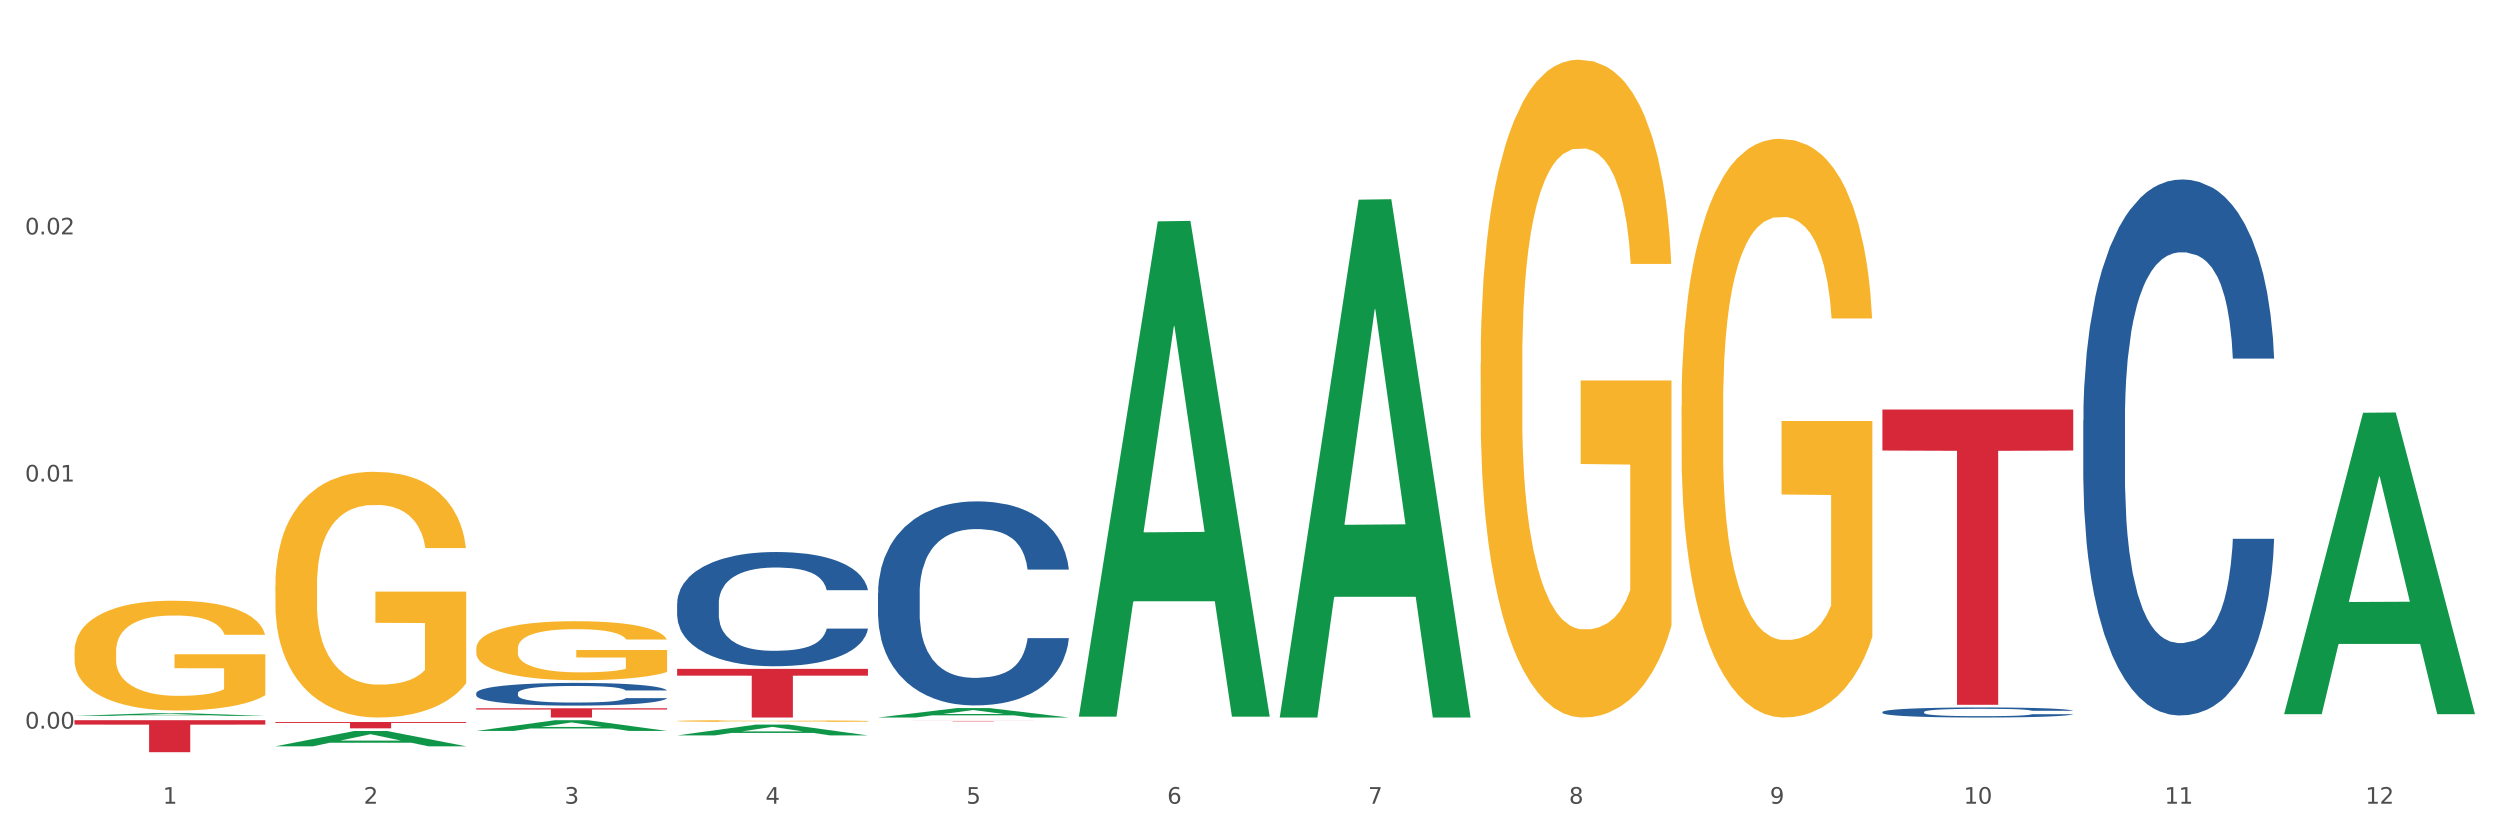 <?xml version="1.0" encoding="utf-8" standalone="no"?>
<!DOCTYPE svg PUBLIC "-//W3C//DTD SVG 1.1//EN"
  "http://www.w3.org/Graphics/SVG/1.1/DTD/svg11.dtd">
<svg xmlns:xlink="http://www.w3.org/1999/xlink" width="1080pt" height="360pt" viewBox="0 0 1080 360" xmlns="http://www.w3.org/2000/svg" version="1.1">
 <rect x="0" y="0" width="1080" height="360" fill="#333333" stroke="none"/>
 <defs>
  <style type="text/css">*{stroke-linejoin: round; stroke-linecap: butt}</style>
 </defs>
 <g id="figure_1">
  <g id="patch_1">
   <path d="M 0 360 
L 1080 360 
L 1080 0 
L 0 0 
z
" style="fill: #ffffff; stroke: #ffffff; stroke-linejoin: miter"/>
  </g>
  <g id="axes_1">
   <g id="matplotlib.axis_1">
    <g id="xtick_1">
     <g id="text_1">
      <!-- 1 -->
      <g style="fill: #4d4d4d" transform="translate(70.342 347.204) scale(0.096 -0.096)">
       <defs>
        <path id="DejaVuSans-31" d="M 794 531 
L 1825 531 
L 1825 4091 
L 703 3866 
L 703 4441 
L 1819 4666 
L 2450 4666 
L 2450 531 
L 3481 531 
L 3481 0 
L 794 0 
L 794 531 
z
" transform="scale(0.016)"/>
       </defs>
       <use xlink:href="#DejaVuSans-31"/>
      </g>
     </g>
    </g>
    <g id="xtick_2">
     <g id="text_2">
      <!-- 2 -->
      <g style="fill: #4d4d4d" transform="translate(157.122 347.204) scale(0.096 -0.096)">
       <defs>
        <path id="DejaVuSans-32" d="M 1228 531 
L 3431 531 
L 3431 0 
L 469 0 
L 469 531 
Q 828 903 1448 1529 
Q 2069 2156 2228 2338 
Q 2531 2678 2651 2914 
Q 2772 3150 2772 3378 
Q 2772 3750 2511 3984 
Q 2250 4219 1831 4219 
Q 1534 4219 1204 4116 
Q 875 4013 500 3803 
L 500 4441 
Q 881 4594 1212 4672 
Q 1544 4750 1819 4750 
Q 2544 4750 2975 4387 
Q 3406 4025 3406 3419 
Q 3406 3131 3298 2873 
Q 3191 2616 2906 2266 
Q 2828 2175 2409 1742 
Q 1991 1309 1228 531 
z
" transform="scale(0.016)"/>
       </defs>
       <use xlink:href="#DejaVuSans-32"/>
      </g>
     </g>
    </g>
    <g id="xtick_3">
     <g id="text_3">
      <!-- 3 -->
      <g style="fill: #4d4d4d" transform="translate(243.902 347.204) scale(0.096 -0.096)">
       <defs>
        <path id="DejaVuSans-33" d="M 2597 2516 
Q 3050 2419 3304 2112 
Q 3559 1806 3559 1356 
Q 3559 666 3084 287 
Q 2609 -91 1734 -91 
Q 1441 -91 1130 -33 
Q 819 25 488 141 
L 488 750 
Q 750 597 1062 519 
Q 1375 441 1716 441 
Q 2309 441 2620 675 
Q 2931 909 2931 1356 
Q 2931 1769 2642 2001 
Q 2353 2234 1838 2234 
L 1294 2234 
L 1294 2753 
L 1863 2753 
Q 2328 2753 2575 2939 
Q 2822 3125 2822 3475 
Q 2822 3834 2567 4026 
Q 2313 4219 1838 4219 
Q 1578 4219 1281 4162 
Q 984 4106 628 3988 
L 628 4550 
Q 988 4650 1302 4700 
Q 1616 4750 1894 4750 
Q 2613 4750 3031 4423 
Q 3450 4097 3450 3541 
Q 3450 3153 3228 2886 
Q 3006 2619 2597 2516 
z
" transform="scale(0.016)"/>
       </defs>
       <use xlink:href="#DejaVuSans-33"/>
      </g>
     </g>
    </g>
    <g id="xtick_4">
     <g id="text_4">
      <!-- 4 -->
      <g style="fill: #4d4d4d" transform="translate(330.683 347.204) scale(0.096 -0.096)">
       <defs>
        <path id="DejaVuSans-34" d="M 2419 4116 
L 825 1625 
L 2419 1625 
L 2419 4116 
z
M 2253 4666 
L 3047 4666 
L 3047 1625 
L 3713 1625 
L 3713 1100 
L 3047 1100 
L 3047 0 
L 2419 0 
L 2419 1100 
L 313 1100 
L 313 1709 
L 2253 4666 
z
" transform="scale(0.016)"/>
       </defs>
       <use xlink:href="#DejaVuSans-34"/>
      </g>
     </g>
    </g>
    <g id="xtick_5">
     <g id="text_5">
      <!-- 5 -->
      <g style="fill: #4d4d4d" transform="translate(417.463 347.204) scale(0.096 -0.096)">
       <defs>
        <path id="DejaVuSans-35" d="M 691 4666 
L 3169 4666 
L 3169 4134 
L 1269 4134 
L 1269 2991 
Q 1406 3038 1543 3061 
Q 1681 3084 1819 3084 
Q 2600 3084 3056 2656 
Q 3513 2228 3513 1497 
Q 3513 744 3044 326 
Q 2575 -91 1722 -91 
Q 1428 -91 1123 -41 
Q 819 9 494 109 
L 494 744 
Q 775 591 1075 516 
Q 1375 441 1709 441 
Q 2250 441 2565 725 
Q 2881 1009 2881 1497 
Q 2881 1984 2565 2268 
Q 2250 2553 1709 2553 
Q 1456 2553 1204 2497 
Q 953 2441 691 2322 
L 691 4666 
z
" transform="scale(0.016)"/>
       </defs>
       <use xlink:href="#DejaVuSans-35"/>
      </g>
     </g>
    </g>
    <g id="xtick_6">
     <g id="text_6">
      <!-- 6 -->
      <g style="fill: #4d4d4d" transform="translate(504.243 347.204) scale(0.096 -0.096)">
       <defs>
        <path id="DejaVuSans-36" d="M 2113 2584 
Q 1688 2584 1439 2293 
Q 1191 2003 1191 1497 
Q 1191 994 1439 701 
Q 1688 409 2113 409 
Q 2538 409 2786 701 
Q 3034 994 3034 1497 
Q 3034 2003 2786 2293 
Q 2538 2584 2113 2584 
z
M 3366 4563 
L 3366 3988 
Q 3128 4100 2886 4159 
Q 2644 4219 2406 4219 
Q 1781 4219 1451 3797 
Q 1122 3375 1075 2522 
Q 1259 2794 1537 2939 
Q 1816 3084 2150 3084 
Q 2853 3084 3261 2657 
Q 3669 2231 3669 1497 
Q 3669 778 3244 343 
Q 2819 -91 2113 -91 
Q 1303 -91 875 529 
Q 447 1150 447 2328 
Q 447 3434 972 4092 
Q 1497 4750 2381 4750 
Q 2619 4750 2861 4703 
Q 3103 4656 3366 4563 
z
" transform="scale(0.016)"/>
       </defs>
       <use xlink:href="#DejaVuSans-36"/>
      </g>
     </g>
    </g>
    <g id="xtick_7">
     <g id="text_7">
      <!-- 7 -->
      <g style="fill: #4d4d4d" transform="translate(591.024 347.204) scale(0.096 -0.096)">
       <defs>
        <path id="DejaVuSans-37" d="M 525 4666 
L 3525 4666 
L 3525 4397 
L 1831 0 
L 1172 0 
L 2766 4134 
L 525 4134 
L 525 4666 
z
" transform="scale(0.016)"/>
       </defs>
       <use xlink:href="#DejaVuSans-37"/>
      </g>
     </g>
    </g>
    <g id="xtick_8">
     <g id="text_8">
      <!-- 8 -->
      <g style="fill: #4d4d4d" transform="translate(677.804 347.204) scale(0.096 -0.096)">
       <defs>
        <path id="DejaVuSans-38" d="M 2034 2216 
Q 1584 2216 1326 1975 
Q 1069 1734 1069 1313 
Q 1069 891 1326 650 
Q 1584 409 2034 409 
Q 2484 409 2743 651 
Q 3003 894 3003 1313 
Q 3003 1734 2745 1975 
Q 2488 2216 2034 2216 
z
M 1403 2484 
Q 997 2584 770 2862 
Q 544 3141 544 3541 
Q 544 4100 942 4425 
Q 1341 4750 2034 4750 
Q 2731 4750 3128 4425 
Q 3525 4100 3525 3541 
Q 3525 3141 3298 2862 
Q 3072 2584 2669 2484 
Q 3125 2378 3379 2068 
Q 3634 1759 3634 1313 
Q 3634 634 3220 271 
Q 2806 -91 2034 -91 
Q 1263 -91 848 271 
Q 434 634 434 1313 
Q 434 1759 690 2068 
Q 947 2378 1403 2484 
z
M 1172 3481 
Q 1172 3119 1398 2916 
Q 1625 2713 2034 2713 
Q 2441 2713 2670 2916 
Q 2900 3119 2900 3481 
Q 2900 3844 2670 4047 
Q 2441 4250 2034 4250 
Q 1625 4250 1398 4047 
Q 1172 3844 1172 3481 
z
" transform="scale(0.016)"/>
       </defs>
       <use xlink:href="#DejaVuSans-38"/>
      </g>
     </g>
    </g>
    <g id="xtick_9">
     <g id="text_9">
      <!-- 9 -->
      <g style="fill: #4d4d4d" transform="translate(764.584 347.204) scale(0.096 -0.096)">
       <defs>
        <path id="DejaVuSans-39" d="M 703 97 
L 703 672 
Q 941 559 1184 500 
Q 1428 441 1663 441 
Q 2288 441 2617 861 
Q 2947 1281 2994 2138 
Q 2813 1869 2534 1725 
Q 2256 1581 1919 1581 
Q 1219 1581 811 2004 
Q 403 2428 403 3163 
Q 403 3881 828 4315 
Q 1253 4750 1959 4750 
Q 2769 4750 3195 4129 
Q 3622 3509 3622 2328 
Q 3622 1225 3098 567 
Q 2575 -91 1691 -91 
Q 1453 -91 1209 -44 
Q 966 3 703 97 
z
M 1959 2075 
Q 2384 2075 2632 2365 
Q 2881 2656 2881 3163 
Q 2881 3666 2632 3958 
Q 2384 4250 1959 4250 
Q 1534 4250 1286 3958 
Q 1038 3666 1038 3163 
Q 1038 2656 1286 2365 
Q 1534 2075 1959 2075 
z
" transform="scale(0.016)"/>
       </defs>
       <use xlink:href="#DejaVuSans-39"/>
      </g>
     </g>
    </g>
    <g id="xtick_10">
     <g id="text_10">
      <!-- 10 -->
      <g style="fill: #4d4d4d" transform="translate(848.311 347.204) scale(0.096 -0.096)">
       <defs>
        <path id="DejaVuSans-30" d="M 2034 4250 
Q 1547 4250 1301 3770 
Q 1056 3291 1056 2328 
Q 1056 1369 1301 889 
Q 1547 409 2034 409 
Q 2525 409 2770 889 
Q 3016 1369 3016 2328 
Q 3016 3291 2770 3770 
Q 2525 4250 2034 4250 
z
M 2034 4750 
Q 2819 4750 3233 4129 
Q 3647 3509 3647 2328 
Q 3647 1150 3233 529 
Q 2819 -91 2034 -91 
Q 1250 -91 836 529 
Q 422 1150 422 2328 
Q 422 3509 836 4129 
Q 1250 4750 2034 4750 
z
" transform="scale(0.016)"/>
       </defs>
       <use xlink:href="#DejaVuSans-31"/>
       <use xlink:href="#DejaVuSans-30" transform="translate(63.623 0)"/>
      </g>
     </g>
    </g>
    <g id="xtick_11">
     <g id="text_11">
      <!-- 11 -->
      <g style="fill: #4d4d4d" transform="translate(935.091 347.204) scale(0.096 -0.096)">
       <use xlink:href="#DejaVuSans-31"/>
       <use xlink:href="#DejaVuSans-31" transform="translate(63.623 0)"/>
      </g>
     </g>
    </g>
    <g id="xtick_12">
     <g id="text_12">
      <!-- 12 -->
      <g style="fill: #4d4d4d" transform="translate(1021.871 347.204) scale(0.096 -0.096)">
       <use xlink:href="#DejaVuSans-31"/>
       <use xlink:href="#DejaVuSans-32" transform="translate(63.623 0)"/>
      </g>
     </g>
    </g>
    <g id="xtick_13"/>
    <g id="xtick_14"/>
    <g id="xtick_15"/>
    <g id="xtick_16"/>
    <g id="xtick_17"/>
    <g id="xtick_18"/>
    <g id="xtick_19"/>
    <g id="xtick_20"/>
    <g id="xtick_21"/>
    <g id="xtick_22"/>
    <g id="xtick_23"/>
   </g>
   <g id="matplotlib.axis_2">
    <g id="ytick_1">
     <g id="text_13">
      <!-- 0.00 -->
      <g style="fill: #4d4d4d" transform="translate(10.8 314.76) scale(0.096 -0.096)">
       <defs>
        <path id="DejaVuSans-2e" d="M 684 794 
L 1344 794 
L 1344 0 
L 684 0 
L 684 794 
z
" transform="scale(0.016)"/>
       </defs>
       <use xlink:href="#DejaVuSans-30"/>
       <use xlink:href="#DejaVuSans-2e" transform="translate(63.623 0)"/>
       <use xlink:href="#DejaVuSans-30" transform="translate(95.41 0)"/>
       <use xlink:href="#DejaVuSans-30" transform="translate(159.033 0)"/>
      </g>
     </g>
    </g>
    <g id="ytick_2">
     <g id="text_14">
      <!-- 0.01 -->
      <g style="fill: #4d4d4d" transform="translate(10.8 208.016) scale(0.096 -0.096)">
       <use xlink:href="#DejaVuSans-30"/>
       <use xlink:href="#DejaVuSans-2e" transform="translate(63.623 0)"/>
       <use xlink:href="#DejaVuSans-30" transform="translate(95.41 0)"/>
       <use xlink:href="#DejaVuSans-31" transform="translate(159.033 0)"/>
      </g>
     </g>
    </g>
    <g id="ytick_3">
     <g id="text_15">
      <!-- 0.02 -->
      <g style="fill: #4d4d4d" transform="translate(10.8 101.272) scale(0.096 -0.096)">
       <use xlink:href="#DejaVuSans-30"/>
       <use xlink:href="#DejaVuSans-2e" transform="translate(63.623 0)"/>
       <use xlink:href="#DejaVuSans-30" transform="translate(95.41 0)"/>
       <use xlink:href="#DejaVuSans-32" transform="translate(159.033 0)"/>
      </g>
     </g>
    </g>
    <g id="ytick_4"/>
    <g id="ytick_5"/>
    <g id="ytick_6"/>
   </g>
   <g id="PolyCollection_1">
    <path d="M 32.175 309.253 
L 32.26 309.252 
L 66.256 308.094 
L 80.365 308.093 
L 114.616 309.255 
L 98.298 309.255 
L 90.904 308.985 
L 55.803 308.985 
L 55.548 308.989 
L 48.408 309.255 
L 32.175 309.255 
L 32.175 309.253 
L 60.222 308.823 
L 86.484 308.822 
L 73.481 308.341 
L 73.311 308.339 
L 73.141 308.342 
L 60.137 308.822 
L 60.222 308.823 
L 32.175 309.253 
z
" clip-path="url(#p310939cf63)" style="fill: #109648"/>
    <path d="M 379.296 311.433 
L 461.738 311.433 
L 461.738 311.457 
L 429.308 311.458 
L 429.308 311.609 
L 411.531 311.609 
L 411.531 311.458 
L 379.296 311.457 
L 379.296 311.433 
L 379.296 311.433 
z
" clip-path="url(#p310939cf63)" style="fill: #d62839"/>
    <path d="M 292.516 288.964 
L 374.957 288.964 
L 374.957 291.884 
L 342.528 291.903 
L 342.528 309.972 
L 324.75 309.972 
L 324.75 291.903 
L 292.516 291.884 
L 292.516 288.984 
L 292.516 288.964 
z
" clip-path="url(#p310939cf63)" style="fill: #d62839"/>
    <path d="M 205.736 305.97 
L 288.177 305.97 
L 288.177 306.526 
L 255.747 306.53 
L 255.747 309.972 
L 237.97 309.972 
L 237.97 306.53 
L 205.736 306.526 
L 205.736 305.974 
L 205.736 305.97 
z
" clip-path="url(#p310939cf63)" style="fill: #d62839"/>
    <path d="M 118.955 311.913 
L 201.397 311.913 
L 201.397 312.293 
L 168.967 312.296 
L 168.967 314.647 
L 151.189 314.647 
L 151.189 312.296 
L 118.955 312.293 
L 118.955 311.916 
L 118.955 311.913 
z
" clip-path="url(#p310939cf63)" style="fill: #d62839"/>
    <path d="M 32.175 311.113 
L 114.616 311.113 
L 114.616 313.036 
L 82.187 313.049 
L 82.187 324.95 
L 64.409 324.95 
L 64.409 313.049 
L 32.175 313.036 
L 32.175 311.126 
L 32.175 311.113 
z
" clip-path="url(#p310939cf63)" style="fill: #d62839"/>
    <path d="M 205.736 299.42 
L 205.833 299.411 
L 205.833 299.16 
L 206.125 298.819 
L 207.197 298.191 
L 208.562 297.715 
L 210.9 297.159 
L 212.167 296.926 
L 213.824 296.666 
L 217.235 296.244 
L 221.133 295.886 
L 223.861 295.688 
L 225.907 295.563 
L 230.488 295.338 
L 233.119 295.24 
L 235.847 295.159 
L 238.186 295.105 
L 242.084 295.042 
L 245.202 295.015 
L 248.808 295.006 
L 251.829 295.015 
L 255.824 295.051 
L 261.671 295.159 
L 263.912 295.222 
L 266.933 295.329 
L 270.052 295.473 
L 272.585 295.616 
L 275.509 295.823 
L 278.53 296.092 
L 281.453 296.433 
L 283.499 296.747 
L 285.156 297.079 
L 286.618 297.482 
L 287.69 297.922 
L 288.177 298.29 
L 270.344 298.29 
L 269.857 297.958 
L 268.882 297.599 
L 267.908 297.357 
L 266.836 297.159 
L 265.179 296.935 
L 263.717 296.791 
L 261.281 296.621 
L 259.04 296.513 
L 257.188 296.451 
L 254.947 296.397 
L 250.172 296.343 
L 246.761 296.343 
L 244.618 296.361 
L 241.986 296.406 
L 239.745 296.469 
L 237.114 296.576 
L 235.068 296.693 
L 233.021 296.845 
L 231.852 296.953 
L 230.098 297.15 
L 228.928 297.312 
L 227.369 297.59 
L 226.492 297.787 
L 224.933 298.298 
L 224.251 298.675 
L 223.959 298.935 
L 223.764 299.222 
L 223.764 300.622 
L 224.348 301.25 
L 224.836 301.519 
L 225.615 301.824 
L 227.077 302.218 
L 229.221 302.604 
L 231.462 302.882 
L 233.314 303.053 
L 235.068 303.178 
L 236.822 303.277 
L 238.966 303.367 
L 240.72 303.42 
L 243.351 303.474 
L 246.469 303.501 
L 248.905 303.501 
L 253.875 303.456 
L 256.116 303.411 
L 258.26 303.349 
L 260.599 303.25 
L 262.451 303.142 
L 263.523 303.062 
L 265.277 302.891 
L 266.641 302.712 
L 267.81 302.505 
L 268.59 302.326 
L 269.467 302.057 
L 270.149 301.752 
L 270.344 301.591 
L 288.177 301.591 
L 287.787 301.913 
L 287.105 302.227 
L 285.741 302.649 
L 284.669 302.891 
L 283.012 303.187 
L 281.258 303.438 
L 278.822 303.716 
L 276.581 303.923 
L 274.242 304.102 
L 271.708 304.264 
L 267.128 304.488 
L 265.472 304.551 
L 261.963 304.658 
L 259.235 304.721 
L 255.239 304.784 
L 251.147 304.82 
L 246.859 304.829 
L 243.058 304.811 
L 238.868 304.757 
L 236.237 304.703 
L 233.314 304.622 
L 229.903 304.497 
L 226.687 304.344 
L 223.666 304.165 
L 220.84 303.959 
L 218.209 303.725 
L 214.798 303.34 
L 212.265 302.963 
L 210.413 302.613 
L 209.146 302.317 
L 207.88 301.94 
L 207.197 301.68 
L 206.125 301.052 
L 205.736 300.469 
L 205.736 299.42 
z
" clip-path="url(#p310939cf63)" style="fill: #255c99"/>
    <path d="M 292.516 260.645 
L 292.613 260.6 
L 292.613 259.338 
L 292.906 257.625 
L 293.978 254.47 
L 295.342 252.082 
L 297.681 249.287 
L 298.948 248.115 
L 300.604 246.808 
L 304.015 244.69 
L 307.913 242.887 
L 310.641 241.895 
L 312.688 241.264 
L 317.268 240.138 
L 319.899 239.642 
L 322.628 239.236 
L 324.966 238.966 
L 328.864 238.65 
L 331.983 238.515 
L 335.588 238.47 
L 338.609 238.515 
L 342.604 238.695 
L 348.451 239.236 
L 350.693 239.552 
L 353.714 240.093 
L 356.832 240.814 
L 359.366 241.535 
L 362.289 242.572 
L 365.31 243.924 
L 368.233 245.636 
L 370.28 247.214 
L 371.936 248.881 
L 373.398 250.91 
L 374.47 253.118 
L 374.957 254.966 
L 357.124 254.966 
L 356.637 253.298 
L 355.663 251.496 
L 354.688 250.279 
L 353.616 249.287 
L 351.96 248.16 
L 350.498 247.439 
L 348.062 246.583 
L 345.82 246.042 
L 343.969 245.727 
L 341.727 245.456 
L 336.952 245.186 
L 333.542 245.186 
L 331.398 245.276 
L 328.767 245.501 
L 326.525 245.817 
L 323.894 246.358 
L 321.848 246.943 
L 319.802 247.71 
L 318.632 248.251 
L 316.878 249.242 
L 315.709 250.053 
L 314.15 251.451 
L 313.273 252.442 
L 311.713 255.011 
L 311.031 256.904 
L 310.739 258.211 
L 310.544 259.653 
L 310.544 266.685 
L 311.129 269.84 
L 311.616 271.192 
L 312.395 272.724 
L 313.857 274.707 
L 316.001 276.645 
L 318.242 278.042 
L 320.094 278.899 
L 321.848 279.53 
L 323.602 280.026 
L 325.746 280.476 
L 327.5 280.747 
L 330.131 281.017 
L 333.249 281.152 
L 335.686 281.152 
L 340.655 280.927 
L 342.897 280.702 
L 345.041 280.386 
L 347.379 279.89 
L 349.231 279.35 
L 350.303 278.944 
L 352.057 278.088 
L 353.421 277.186 
L 354.591 276.149 
L 355.37 275.248 
L 356.247 273.896 
L 356.929 272.364 
L 357.124 271.552 
L 374.957 271.552 
L 374.568 273.175 
L 373.885 274.752 
L 372.521 276.871 
L 371.449 278.088 
L 369.793 279.575 
L 368.038 280.837 
L 365.602 282.234 
L 363.361 283.271 
L 361.022 284.172 
L 358.489 284.983 
L 353.908 286.11 
L 352.252 286.426 
L 348.744 286.967 
L 346.015 287.282 
L 342.02 287.598 
L 337.927 287.778 
L 333.639 287.823 
L 329.839 287.733 
L 325.648 287.462 
L 323.017 287.192 
L 320.094 286.786 
L 316.683 286.155 
L 313.467 285.389 
L 310.447 284.488 
L 307.621 283.451 
L 304.989 282.279 
L 301.579 280.341 
L 299.045 278.448 
L 297.194 276.69 
L 295.927 275.203 
L 294.66 273.31 
L 293.978 272.003 
L 292.906 268.848 
L 292.516 265.918 
L 292.516 260.645 
z
" clip-path="url(#p310939cf63)" style="fill: #255c99"/>
    <path d="M 379.296 256.2 
L 379.394 256.119 
L 379.394 253.865 
L 379.686 250.806 
L 380.758 245.17 
L 382.122 240.903 
L 384.461 235.912 
L 385.728 233.819 
L 387.385 231.484 
L 390.795 227.7 
L 394.693 224.48 
L 397.422 222.709 
L 399.468 221.581 
L 404.048 219.569 
L 406.679 218.683 
L 409.408 217.959 
L 411.747 217.475 
L 415.645 216.912 
L 418.763 216.67 
L 422.369 216.59 
L 425.389 216.67 
L 429.385 216.992 
L 435.232 217.959 
L 437.473 218.522 
L 440.494 219.488 
L 443.612 220.776 
L 446.146 222.064 
L 449.069 223.916 
L 452.09 226.331 
L 455.014 229.391 
L 457.06 232.208 
L 458.717 235.187 
L 460.178 238.81 
L 461.25 242.755 
L 461.738 246.056 
L 443.905 246.056 
L 443.417 243.077 
L 442.443 239.857 
L 441.468 237.683 
L 440.396 235.912 
L 438.74 233.899 
L 437.278 232.611 
L 434.842 231.081 
L 432.601 230.115 
L 430.749 229.552 
L 428.508 229.069 
L 423.733 228.586 
L 420.322 228.586 
L 418.178 228.747 
L 415.547 229.149 
L 413.306 229.713 
L 410.675 230.679 
L 408.628 231.725 
L 406.582 233.094 
L 405.413 234.06 
L 403.658 235.831 
L 402.489 237.28 
L 400.93 239.776 
L 400.053 241.547 
L 398.494 246.136 
L 397.812 249.518 
L 397.519 251.852 
L 397.324 254.429 
L 397.324 266.988 
L 397.909 272.623 
L 398.396 275.039 
L 399.176 277.776 
L 400.638 281.318 
L 402.781 284.78 
L 405.023 287.276 
L 406.874 288.806 
L 408.628 289.933 
L 410.382 290.818 
L 412.526 291.623 
L 414.28 292.106 
L 416.911 292.589 
L 420.03 292.831 
L 422.466 292.831 
L 427.436 292.428 
L 429.677 292.026 
L 431.821 291.462 
L 434.16 290.577 
L 436.011 289.611 
L 437.083 288.886 
L 438.837 287.356 
L 440.202 285.746 
L 441.371 283.895 
L 442.151 282.284 
L 443.028 279.869 
L 443.71 277.132 
L 443.905 275.683 
L 461.738 275.683 
L 461.348 278.581 
L 460.666 281.399 
L 459.301 285.183 
L 458.23 287.356 
L 456.573 290.013 
L 454.819 292.267 
L 452.383 294.763 
L 450.141 296.615 
L 447.803 298.225 
L 445.269 299.674 
L 440.689 301.687 
L 439.032 302.25 
L 435.524 303.217 
L 432.795 303.78 
L 428.8 304.344 
L 424.707 304.666 
L 420.42 304.746 
L 416.619 304.585 
L 412.429 304.102 
L 409.798 303.619 
L 406.874 302.895 
L 403.464 301.767 
L 400.248 300.399 
L 397.227 298.789 
L 394.401 296.937 
L 391.77 294.844 
L 388.359 291.382 
L 385.825 288.001 
L 383.974 284.861 
L 382.707 282.204 
L 381.44 278.823 
L 380.758 276.488 
L 379.686 270.852 
L 379.296 265.619 
L 379.296 256.2 
z
" clip-path="url(#p310939cf63)" style="fill: #255c99"/>
    <path d="M 813.198 307.573 
L 813.295 307.569 
L 813.295 307.458 
L 813.588 307.307 
L 814.66 307.029 
L 816.024 306.818 
L 818.363 306.571 
L 819.63 306.468 
L 821.286 306.352 
L 824.697 306.165 
L 828.595 306.006 
L 831.323 305.919 
L 833.37 305.863 
L 837.95 305.764 
L 840.581 305.72 
L 843.31 305.684 
L 845.648 305.66 
L 849.546 305.633 
L 852.665 305.621 
L 856.27 305.617 
L 859.291 305.621 
L 863.286 305.637 
L 869.133 305.684 
L 871.375 305.712 
L 874.396 305.76 
L 877.514 305.823 
L 880.048 305.887 
L 882.971 305.979 
L 885.992 306.098 
L 888.915 306.249 
L 890.962 306.388 
L 892.618 306.535 
L 894.08 306.714 
L 895.152 306.909 
L 895.639 307.072 
L 877.806 307.072 
L 877.319 306.925 
L 876.345 306.766 
L 875.37 306.659 
L 874.298 306.571 
L 872.642 306.472 
L 871.18 306.408 
L 868.744 306.333 
L 866.502 306.285 
L 864.651 306.257 
L 862.409 306.233 
L 857.634 306.209 
L 854.224 306.209 
L 852.08 306.217 
L 849.449 306.237 
L 847.207 306.265 
L 844.576 306.313 
L 842.53 306.364 
L 840.484 306.432 
L 839.314 306.48 
L 837.56 306.567 
L 836.391 306.639 
L 834.832 306.762 
L 833.955 306.85 
L 832.395 307.076 
L 831.713 307.243 
L 831.421 307.359 
L 831.226 307.486 
L 831.226 308.106 
L 831.811 308.385 
L 832.298 308.504 
L 833.077 308.639 
L 834.539 308.814 
L 836.683 308.985 
L 838.924 309.109 
L 840.776 309.184 
L 842.53 309.24 
L 844.284 309.284 
L 846.428 309.323 
L 848.182 309.347 
L 850.813 309.371 
L 853.931 309.383 
L 856.368 309.383 
L 861.338 309.363 
L 863.579 309.343 
L 865.723 309.315 
L 868.061 309.272 
L 869.913 309.224 
L 870.985 309.188 
L 872.739 309.113 
L 874.103 309.033 
L 875.273 308.942 
L 876.052 308.862 
L 876.929 308.743 
L 877.611 308.608 
L 877.806 308.536 
L 895.639 308.536 
L 895.25 308.679 
L 894.567 308.818 
L 893.203 309.005 
L 892.131 309.113 
L 890.475 309.244 
L 888.72 309.355 
L 886.284 309.479 
L 884.043 309.57 
L 881.704 309.65 
L 879.171 309.721 
L 874.59 309.821 
L 872.934 309.848 
L 869.426 309.896 
L 866.697 309.924 
L 862.702 309.952 
L 858.609 309.968 
L 854.321 309.972 
L 850.521 309.964 
L 846.33 309.94 
L 843.699 309.916 
L 840.776 309.88 
L 837.365 309.825 
L 834.149 309.757 
L 831.129 309.677 
L 828.303 309.586 
L 825.671 309.483 
L 822.261 309.311 
L 819.727 309.144 
L 817.876 308.989 
L 816.609 308.858 
L 815.342 308.691 
L 814.66 308.576 
L 813.588 308.297 
L 813.198 308.039 
L 813.198 307.573 
z
" clip-path="url(#p310939cf63)" style="fill: #255c99"/>
    <path d="M 899.978 181.575 
L 900.076 181.364 
L 900.076 175.443 
L 900.368 167.407 
L 901.44 152.604 
L 902.804 141.396 
L 905.143 128.284 
L 906.41 122.786 
L 908.067 116.653 
L 911.477 106.714 
L 915.375 98.255 
L 918.104 93.603 
L 920.15 90.642 
L 924.73 85.355 
L 927.361 83.029 
L 930.09 81.126 
L 932.429 79.857 
L 936.327 78.377 
L 939.445 77.742 
L 943.051 77.531 
L 946.071 77.742 
L 950.067 78.588 
L 955.914 81.126 
L 958.155 82.606 
L 961.176 85.144 
L 964.294 88.527 
L 966.828 91.911 
L 969.751 96.775 
L 972.772 103.119 
L 975.696 111.155 
L 977.742 118.557 
L 979.399 126.381 
L 980.86 135.897 
L 981.932 146.259 
L 982.42 154.93 
L 964.587 154.93 
L 964.099 147.105 
L 963.125 138.646 
L 962.15 132.937 
L 961.078 128.284 
L 959.422 122.997 
L 957.96 119.614 
L 955.524 115.596 
L 953.283 113.058 
L 951.431 111.578 
L 949.19 110.309 
L 944.415 109.04 
L 941.004 109.04 
L 938.86 109.463 
L 936.229 110.521 
L 933.988 112.001 
L 931.357 114.539 
L 929.31 117.288 
L 927.264 120.883 
L 926.095 123.42 
L 924.34 128.073 
L 923.171 131.879 
L 921.612 138.435 
L 920.735 143.087 
L 919.176 155.141 
L 918.494 164.023 
L 918.201 170.156 
L 918.006 176.923 
L 918.006 209.913 
L 918.591 224.716 
L 919.078 231.06 
L 919.858 238.25 
L 921.32 247.555 
L 923.463 256.648 
L 925.705 263.204 
L 927.556 267.222 
L 929.31 270.182 
L 931.064 272.508 
L 933.208 274.623 
L 934.962 275.892 
L 937.593 277.161 
L 940.712 277.795 
L 943.148 277.795 
L 948.118 276.738 
L 950.359 275.68 
L 952.503 274.2 
L 954.842 271.874 
L 956.693 269.336 
L 957.765 267.433 
L 959.519 263.415 
L 960.884 259.186 
L 962.053 254.322 
L 962.833 250.092 
L 963.71 243.748 
L 964.392 236.558 
L 964.587 232.752 
L 982.42 232.752 
L 982.03 240.365 
L 981.348 247.766 
L 979.983 257.705 
L 978.912 263.415 
L 977.255 270.394 
L 975.501 276.315 
L 973.065 282.871 
L 970.823 287.734 
L 968.485 291.964 
L 965.951 295.77 
L 961.371 301.057 
L 959.714 302.537 
L 956.206 305.075 
L 953.477 306.555 
L 949.482 308.036 
L 945.389 308.882 
L 941.102 309.093 
L 937.301 308.67 
L 933.111 307.401 
L 930.48 306.132 
L 927.556 304.229 
L 924.146 301.269 
L 920.93 297.674 
L 917.909 293.444 
L 915.083 288.58 
L 912.452 283.082 
L 909.041 273.989 
L 906.507 265.107 
L 904.656 256.859 
L 903.389 249.881 
L 902.122 240.999 
L 901.44 234.866 
L 900.368 220.063 
L 899.978 206.318 
L 899.978 181.575 
z
" clip-path="url(#p310939cf63)" style="fill: #255c99"/>
    <path d="M 986.759 309.673 
L 986.856 309.673 
L 986.856 309.672 
L 987.051 309.672 
L 988.024 309.672 
L 989.484 309.671 
L 990.555 309.671 
L 991.625 309.671 
L 992.891 309.671 
L 994.448 309.67 
L 997.271 309.67 
L 999.023 309.67 
L 1001.164 309.67 
L 1005.057 309.67 
L 1007.88 309.669 
L 1010.8 309.669 
L 1015.569 309.669 
L 1018.684 309.669 
L 1021.993 309.669 
L 1025.984 309.669 
L 1029.001 309.669 
L 1035.62 309.669 
L 1041.265 309.669 
L 1043.991 309.669 
L 1047.495 309.669 
L 1049.344 309.669 
L 1052.361 309.669 
L 1055.476 309.67 
L 1057.617 309.67 
L 1060.829 309.67 
L 1063.263 309.67 
L 1065.501 309.67 
L 1066.669 309.671 
L 1067.545 309.671 
L 1068.324 309.671 
L 1069.103 309.671 
L 1051.583 309.671 
L 1050.901 309.671 
L 1049.831 309.671 
L 1048.273 309.671 
L 1046.911 309.671 
L 1044.575 309.67 
L 1042.433 309.67 
L 1040.195 309.67 
L 1037.469 309.67 
L 1035.328 309.67 
L 1032.311 309.67 
L 1026.373 309.67 
L 1022.383 309.67 
L 1019.657 309.67 
L 1017.905 309.67 
L 1016.348 309.67 
L 1014.596 309.67 
L 1012.552 309.671 
L 1011.092 309.671 
L 1009.632 309.671 
L 1008.464 309.671 
L 1007.393 309.671 
L 1006.517 309.671 
L 1005.836 309.672 
L 1005.252 309.672 
L 1004.765 309.672 
L 1004.765 309.673 
L 1004.96 309.673 
L 1005.447 309.674 
L 1006.031 309.674 
L 1007.004 309.674 
L 1007.88 309.674 
L 1009.535 309.675 
L 1011.384 309.675 
L 1012.844 309.675 
L 1014.304 309.675 
L 1016.835 309.675 
L 1019.657 309.675 
L 1022.091 309.675 
L 1025.4 309.675 
L 1027.639 309.676 
L 1029.585 309.676 
L 1034.355 309.676 
L 1037.761 309.676 
L 1041.557 309.675 
L 1044.477 309.675 
L 1046.911 309.675 
L 1049.636 309.675 
L 1051.388 309.675 
L 1051.388 309.674 
L 1029.975 309.674 
L 1029.975 309.673 
L 1069.2 309.673 
L 1069.2 309.675 
L 1067.545 309.676 
L 1065.696 309.676 
L 1063.749 309.676 
L 1060.829 309.676 
L 1057.325 309.676 
L 1054.211 309.676 
L 1050.901 309.676 
L 1047.008 309.676 
L 1041.947 309.676 
L 1038.832 309.677 
L 1034.939 309.677 
L 1030.364 309.677 
L 1026.373 309.677 
L 1022.48 309.676 
L 1018.392 309.676 
L 1014.401 309.676 
L 1011.384 309.676 
L 1008.367 309.676 
L 1005.155 309.676 
L 1002.624 309.676 
L 1000.677 309.676 
L 998.536 309.676 
L 996.2 309.675 
L 994.448 309.675 
L 992.891 309.675 
L 991.236 309.675 
L 990.068 309.675 
L 988.9 309.674 
L 988.219 309.674 
L 987.44 309.674 
L 986.856 309.673 
L 986.759 309.673 
z
" clip-path="url(#p310939cf63)" style="fill: #f7b32b"/>
    <path d="M 726.418 175.485 
L 726.515 175.257 
L 726.515 167.037 
L 726.71 159.959 
L 727.683 142.834 
L 729.143 128.678 
L 730.214 121.143 
L 731.284 114.978 
L 732.55 108.813 
L 734.107 102.42 
L 736.93 93.059 
L 738.682 88.264 
L 740.823 83.241 
L 744.716 75.934 
L 747.539 71.824 
L 750.459 68.399 
L 755.228 64.289 
L 758.343 62.463 
L 761.652 61.093 
L 765.643 60.18 
L 768.66 59.951 
L 775.279 60.636 
L 780.924 62.691 
L 783.65 64.289 
L 787.154 67.029 
L 789.003 68.856 
L 792.02 72.509 
L 795.135 77.304 
L 797.276 81.414 
L 800.488 89.177 
L 802.922 96.94 
L 805.16 106.53 
L 806.328 113.152 
L 807.204 119.317 
L 807.983 126.395 
L 808.762 137.583 
L 791.242 137.583 
L 790.56 129.591 
L 789.49 122.057 
L 787.932 114.75 
L 786.57 110.183 
L 784.234 104.475 
L 782.092 100.822 
L 779.854 98.082 
L 777.128 95.799 
L 774.987 94.657 
L 771.97 93.744 
L 766.032 93.972 
L 762.042 95.799 
L 759.316 98.082 
L 757.564 100.137 
L 756.007 102.42 
L 754.255 105.617 
L 752.211 110.412 
L 750.751 114.75 
L 749.291 120.23 
L 748.123 125.71 
L 747.052 132.103 
L 746.176 138.953 
L 745.495 146.031 
L 744.911 154.708 
L 744.424 169.092 
L 744.424 200.373 
L 744.619 207.451 
L 745.106 216.813 
L 745.69 223.891 
L 746.663 232.339 
L 747.539 238.047 
L 749.194 246.267 
L 751.043 253.117 
L 752.503 257.455 
L 753.963 261.109 
L 756.494 266.132 
L 759.316 270.242 
L 761.75 272.753 
L 765.059 275.037 
L 767.298 275.95 
L 769.244 276.407 
L 774.014 276.407 
L 777.42 275.722 
L 781.216 274.123 
L 784.136 272.068 
L 786.57 269.557 
L 789.295 265.447 
L 791.047 261.565 
L 791.047 213.845 
L 769.634 213.616 
L 769.634 181.879 
L 808.859 181.879 
L 808.859 275.037 
L 807.204 279.832 
L 805.355 284.17 
L 803.408 288.051 
L 800.488 292.846 
L 796.984 297.413 
L 793.87 300.609 
L 790.56 303.349 
L 786.667 305.861 
L 781.606 308.144 
L 778.491 309.058 
L 774.598 309.743 
L 770.023 309.971 
L 766.032 309.514 
L 762.139 308.373 
L 758.051 306.318 
L 754.06 303.349 
L 751.043 300.381 
L 748.026 296.728 
L 744.814 291.933 
L 742.283 287.366 
L 740.336 283.256 
L 738.195 278.005 
L 735.859 271.155 
L 734.107 264.99 
L 732.55 258.597 
L 730.895 250.377 
L 729.727 243.299 
L 728.559 234.394 
L 727.878 227.773 
L 727.099 217.498 
L 726.515 203.113 
L 726.418 175.485 
z
" clip-path="url(#p310939cf63)" style="fill: #f7b32b"/>
    <path d="M 639.637 157.094 
L 639.735 156.835 
L 639.735 147.491 
L 639.929 139.444 
L 640.903 119.978 
L 642.363 103.885 
L 643.433 95.32 
L 644.504 88.312 
L 645.769 81.304 
L 647.327 74.037 
L 650.149 63.395 
L 651.901 57.944 
L 654.043 52.234 
L 657.936 43.928 
L 660.759 39.256 
L 663.679 35.363 
L 668.448 30.691 
L 671.563 28.615 
L 674.872 27.057 
L 678.863 26.019 
L 681.88 25.759 
L 688.499 26.538 
L 694.144 28.874 
L 696.869 30.691 
L 700.373 33.806 
L 702.223 35.882 
L 705.24 40.035 
L 708.355 45.486 
L 710.496 50.158 
L 713.708 58.982 
L 716.141 67.807 
L 718.38 78.709 
L 719.548 86.236 
L 720.424 93.244 
L 721.203 101.29 
L 721.981 114.008 
L 704.461 114.008 
L 703.78 104.924 
L 702.709 96.358 
L 701.152 88.053 
L 699.789 82.861 
L 697.453 76.373 
L 695.312 72.22 
L 693.073 69.105 
L 690.348 66.51 
L 688.207 65.212 
L 685.189 64.174 
L 679.252 64.433 
L 675.261 66.51 
L 672.536 69.105 
L 670.784 71.441 
L 669.227 74.037 
L 667.475 77.67 
L 665.431 83.121 
L 663.971 88.053 
L 662.511 94.282 
L 661.343 100.511 
L 660.272 107.779 
L 659.396 115.565 
L 658.715 123.612 
L 658.131 133.475 
L 657.644 149.827 
L 657.644 185.386 
L 657.839 193.432 
L 658.325 204.073 
L 658.909 212.12 
L 659.883 221.723 
L 660.759 228.212 
L 662.413 237.556 
L 664.263 245.343 
L 665.723 250.274 
L 667.183 254.427 
L 669.713 260.137 
L 672.536 264.809 
L 674.969 267.664 
L 678.279 270.26 
L 680.517 271.298 
L 682.464 271.817 
L 687.233 271.817 
L 690.64 271.039 
L 694.436 269.222 
L 697.356 266.886 
L 699.789 264.031 
L 702.515 259.359 
L 704.267 254.946 
L 704.267 200.699 
L 682.853 200.44 
L 682.853 164.362 
L 722.079 164.362 
L 722.079 270.26 
L 720.424 275.711 
L 718.575 280.642 
L 716.628 285.054 
L 713.708 290.505 
L 710.204 295.696 
L 707.089 299.33 
L 703.78 302.445 
L 699.887 305.3 
L 694.825 307.895 
L 691.711 308.933 
L 687.817 309.712 
L 683.243 309.972 
L 679.252 309.453 
L 675.359 308.155 
L 671.271 305.819 
L 667.28 302.445 
L 664.263 299.07 
L 661.245 294.918 
L 658.033 289.467 
L 655.503 284.276 
L 653.556 279.604 
L 651.415 273.634 
L 649.079 265.847 
L 647.327 258.839 
L 645.769 251.572 
L 644.115 242.228 
L 642.947 234.182 
L 641.779 224.059 
L 641.097 216.532 
L 640.319 204.852 
L 639.735 188.5 
L 639.637 157.094 
z
" clip-path="url(#p310939cf63)" style="fill: #f7b32b"/>
    <path d="M 292.516 311.468 
L 292.613 311.468 
L 292.613 311.442 
L 292.808 311.421 
L 293.781 311.368 
L 295.241 311.324 
L 296.312 311.301 
L 297.383 311.282 
L 298.648 311.263 
L 300.205 311.244 
L 303.028 311.215 
L 304.78 311.2 
L 306.921 311.185 
L 310.815 311.162 
L 313.637 311.15 
L 316.557 311.139 
L 321.327 311.126 
L 324.441 311.121 
L 327.751 311.117 
L 331.741 311.114 
L 334.759 311.113 
L 341.377 311.115 
L 347.023 311.122 
L 349.748 311.126 
L 353.252 311.135 
L 355.101 311.14 
L 358.119 311.152 
L 361.233 311.166 
L 363.375 311.179 
L 366.587 311.203 
L 369.02 311.227 
L 371.259 311.256 
L 372.427 311.277 
L 373.303 311.296 
L 374.081 311.317 
L 374.86 311.352 
L 357.34 311.352 
L 356.659 311.327 
L 355.588 311.304 
L 354.031 311.282 
L 352.668 311.268 
L 350.332 311.25 
L 348.191 311.239 
L 345.952 311.23 
L 343.227 311.223 
L 341.085 311.22 
L 338.068 311.217 
L 332.131 311.218 
L 328.14 311.223 
L 325.415 311.23 
L 323.663 311.237 
L 322.105 311.244 
L 320.353 311.253 
L 318.309 311.268 
L 316.849 311.282 
L 315.389 311.298 
L 314.221 311.315 
L 313.151 311.335 
L 312.275 311.356 
L 311.593 311.378 
L 311.009 311.404 
L 310.523 311.449 
L 310.523 311.545 
L 310.717 311.567 
L 311.204 311.595 
L 311.788 311.617 
L 312.761 311.643 
L 313.637 311.661 
L 315.292 311.686 
L 317.141 311.707 
L 318.601 311.72 
L 320.061 311.731 
L 322.592 311.747 
L 325.415 311.76 
L 327.848 311.767 
L 331.157 311.774 
L 333.396 311.777 
L 335.343 311.778 
L 340.112 311.778 
L 343.519 311.776 
L 347.315 311.771 
L 350.235 311.765 
L 352.668 311.757 
L 355.393 311.745 
L 357.145 311.733 
L 357.145 311.586 
L 335.732 311.585 
L 335.732 311.488 
L 374.957 311.488 
L 374.957 311.774 
L 373.303 311.789 
L 371.453 311.802 
L 369.507 311.814 
L 366.587 311.829 
L 363.083 311.843 
L 359.968 311.853 
L 356.659 311.861 
L 352.765 311.869 
L 347.704 311.876 
L 344.589 311.879 
L 340.696 311.881 
L 336.121 311.882 
L 332.131 311.88 
L 328.237 311.877 
L 324.149 311.87 
L 320.159 311.861 
L 317.141 311.852 
L 314.124 311.841 
L 310.912 311.826 
L 308.381 311.812 
L 306.435 311.8 
L 304.293 311.783 
L 301.957 311.762 
L 300.205 311.743 
L 298.648 311.724 
L 296.993 311.698 
L 295.825 311.677 
L 294.657 311.649 
L 293.976 311.629 
L 293.197 311.597 
L 292.613 311.553 
L 292.516 311.468 
z
" clip-path="url(#p310939cf63)" style="fill: #f7b32b"/>
    <path d="M 205.736 280.147 
L 205.833 280.124 
L 205.833 279.286 
L 206.028 278.564 
L 207.001 276.817 
L 208.461 275.373 
L 209.532 274.604 
L 210.602 273.976 
L 211.868 273.347 
L 213.425 272.695 
L 216.248 271.74 
L 218 271.251 
L 220.141 270.738 
L 224.034 269.993 
L 226.857 269.574 
L 229.777 269.224 
L 234.546 268.805 
L 237.661 268.619 
L 240.97 268.479 
L 244.961 268.386 
L 247.978 268.363 
L 254.597 268.433 
L 260.242 268.642 
L 262.968 268.805 
L 266.472 269.085 
L 268.321 269.271 
L 271.338 269.644 
L 274.453 270.133 
L 276.594 270.552 
L 279.806 271.344 
L 282.24 272.136 
L 284.478 273.114 
L 285.646 273.789 
L 286.522 274.418 
L 287.301 275.14 
L 288.08 276.281 
L 270.56 276.281 
L 269.878 275.466 
L 268.808 274.698 
L 267.25 273.952 
L 265.888 273.486 
L 263.552 272.904 
L 261.41 272.532 
L 259.172 272.252 
L 256.446 272.019 
L 254.305 271.903 
L 251.288 271.81 
L 245.35 271.833 
L 241.36 272.019 
L 238.634 272.252 
L 236.882 272.462 
L 235.325 272.695 
L 233.573 273.021 
L 231.529 273.51 
L 230.069 273.952 
L 228.609 274.511 
L 227.441 275.07 
L 226.37 275.722 
L 225.494 276.421 
L 224.813 277.143 
L 224.229 278.028 
L 223.742 279.495 
L 223.742 282.686 
L 223.937 283.408 
L 224.424 284.363 
L 225.008 285.085 
L 225.981 285.946 
L 226.857 286.529 
L 228.512 287.367 
L 230.361 288.066 
L 231.821 288.508 
L 233.281 288.881 
L 235.812 289.393 
L 238.634 289.813 
L 241.068 290.069 
L 244.377 290.302 
L 246.616 290.395 
L 248.562 290.441 
L 253.332 290.441 
L 256.738 290.372 
L 260.534 290.209 
L 263.454 289.999 
L 265.888 289.743 
L 268.613 289.324 
L 270.365 288.928 
L 270.365 284.06 
L 248.952 284.037 
L 248.952 280.799 
L 288.177 280.799 
L 288.177 290.302 
L 286.522 290.791 
L 284.673 291.233 
L 282.726 291.629 
L 279.806 292.118 
L 276.302 292.584 
L 273.188 292.91 
L 269.878 293.19 
L 265.985 293.446 
L 260.924 293.679 
L 257.809 293.772 
L 253.916 293.842 
L 249.341 293.865 
L 245.35 293.818 
L 241.457 293.702 
L 237.369 293.492 
L 233.378 293.19 
L 230.361 292.887 
L 227.344 292.514 
L 224.132 292.025 
L 221.601 291.559 
L 219.654 291.14 
L 217.513 290.604 
L 215.177 289.906 
L 213.425 289.277 
L 211.868 288.625 
L 210.213 287.786 
L 209.045 287.064 
L 207.877 286.156 
L 207.196 285.481 
L 206.417 284.433 
L 205.833 282.965 
L 205.736 280.147 
z
" clip-path="url(#p310939cf63)" style="fill: #f7b32b"/>
    <path d="M 813.198 176.906 
L 895.639 176.906 
L 895.639 194.634 
L 863.21 194.754 
L 863.21 304.475 
L 845.432 304.475 
L 845.432 194.754 
L 813.198 194.634 
L 813.198 177.026 
L 813.198 176.906 
z
" clip-path="url(#p310939cf63)" style="fill: #d62839"/>
    <path d="M 118.955 252.869 
L 119.053 252.772 
L 119.053 249.282 
L 119.247 246.276 
L 120.221 239.005 
L 121.681 232.994 
L 122.751 229.795 
L 123.822 227.177 
L 125.087 224.56 
L 126.645 221.845 
L 129.467 217.87 
L 131.219 215.834 
L 133.361 213.701 
L 137.254 210.599 
L 140.077 208.854 
L 142.997 207.4 
L 147.766 205.655 
L 150.881 204.879 
L 154.19 204.297 
L 158.181 203.91 
L 161.198 203.813 
L 167.817 204.104 
L 173.462 204.976 
L 176.187 205.655 
L 179.691 206.818 
L 181.541 207.594 
L 184.558 209.145 
L 187.673 211.181 
L 189.814 212.926 
L 193.026 216.222 
L 195.459 219.518 
L 197.698 223.59 
L 198.866 226.402 
L 199.742 229.019 
L 200.521 232.025 
L 201.299 236.775 
L 183.779 236.775 
L 183.098 233.382 
L 182.027 230.183 
L 180.47 227.08 
L 179.107 225.141 
L 176.771 222.718 
L 174.63 221.167 
L 172.391 220.003 
L 169.666 219.034 
L 167.525 218.549 
L 164.507 218.161 
L 158.57 218.258 
L 154.579 219.034 
L 151.854 220.003 
L 150.102 220.876 
L 148.545 221.845 
L 146.793 223.202 
L 144.749 225.238 
L 143.289 227.08 
L 141.829 229.407 
L 140.661 231.734 
L 139.59 234.449 
L 138.714 237.357 
L 138.033 240.362 
L 137.449 244.046 
L 136.962 250.154 
L 136.962 263.436 
L 137.157 266.442 
L 137.643 270.417 
L 138.227 273.422 
L 139.201 277.009 
L 140.077 279.433 
L 141.731 282.923 
L 143.581 285.831 
L 145.041 287.673 
L 146.501 289.225 
L 149.031 291.358 
L 151.854 293.103 
L 154.287 294.169 
L 157.597 295.139 
L 159.835 295.526 
L 161.782 295.72 
L 166.551 295.72 
L 169.958 295.429 
L 173.754 294.751 
L 176.674 293.878 
L 179.107 292.812 
L 181.833 291.067 
L 183.585 289.419 
L 183.585 269.156 
L 162.171 269.059 
L 162.171 255.583 
L 201.397 255.583 
L 201.397 295.139 
L 199.742 297.174 
L 197.893 299.016 
L 195.946 300.665 
L 193.026 302.701 
L 189.522 304.64 
L 186.407 305.997 
L 183.098 307.16 
L 179.205 308.227 
L 174.143 309.196 
L 171.029 309.584 
L 167.135 309.875 
L 162.561 309.972 
L 158.57 309.778 
L 154.677 309.293 
L 150.589 308.421 
L 146.598 307.16 
L 143.581 305.9 
L 140.563 304.349 
L 137.351 302.313 
L 134.821 300.374 
L 132.874 298.629 
L 130.733 296.399 
L 128.397 293.49 
L 126.645 290.873 
L 125.087 288.158 
L 123.433 284.668 
L 122.265 281.663 
L 121.097 277.882 
L 120.415 275.07 
L 119.637 270.707 
L 119.053 264.6 
L 118.955 252.869 
z
" clip-path="url(#p310939cf63)" style="fill: #f7b32b"/>
    <path d="M 32.175 281.428 
L 32.272 281.385 
L 32.272 279.825 
L 32.467 278.482 
L 33.44 275.232 
L 34.9 272.545 
L 35.971 271.115 
L 37.042 269.945 
L 38.307 268.775 
L 39.864 267.562 
L 42.687 265.785 
L 44.439 264.875 
L 46.58 263.922 
L 50.474 262.535 
L 53.296 261.755 
L 56.216 261.105 
L 60.986 260.325 
L 64.1 259.978 
L 67.41 259.718 
L 71.4 259.545 
L 74.418 259.502 
L 81.036 259.632 
L 86.682 260.022 
L 89.407 260.325 
L 92.911 260.845 
L 94.76 261.192 
L 97.778 261.885 
L 100.892 262.795 
L 103.034 263.575 
L 106.246 265.048 
L 108.679 266.522 
L 110.918 268.342 
L 112.086 269.598 
L 112.962 270.768 
L 113.74 272.112 
L 114.519 274.235 
L 96.999 274.235 
L 96.318 272.718 
L 95.247 271.288 
L 93.69 269.902 
L 92.327 269.035 
L 89.991 267.952 
L 87.85 267.258 
L 85.611 266.738 
L 82.886 266.305 
L 80.744 266.088 
L 77.727 265.915 
L 71.79 265.958 
L 67.799 266.305 
L 65.074 266.738 
L 63.322 267.128 
L 61.764 267.562 
L 60.012 268.168 
L 57.968 269.078 
L 56.508 269.902 
L 55.048 270.942 
L 53.88 271.982 
L 52.81 273.195 
L 51.934 274.495 
L 51.252 275.838 
L 50.668 277.485 
L 50.182 280.215 
L 50.182 286.152 
L 50.376 287.495 
L 50.863 289.272 
L 51.447 290.615 
L 52.42 292.218 
L 53.296 293.302 
L 54.951 294.862 
L 56.8 296.162 
L 58.26 296.985 
L 59.72 297.678 
L 62.251 298.632 
L 65.074 299.412 
L 67.507 299.888 
L 70.816 300.322 
L 73.055 300.495 
L 75.002 300.582 
L 79.771 300.582 
L 83.178 300.452 
L 86.974 300.148 
L 89.894 299.758 
L 92.327 299.282 
L 95.052 298.502 
L 96.804 297.765 
L 96.804 288.708 
L 75.391 288.665 
L 75.391 282.642 
L 114.616 282.642 
L 114.616 300.322 
L 112.962 301.232 
L 111.112 302.055 
L 109.166 302.792 
L 106.246 303.702 
L 102.742 304.568 
L 99.627 305.175 
L 96.318 305.695 
L 92.424 306.172 
L 87.363 306.605 
L 84.248 306.778 
L 80.355 306.908 
L 75.78 306.952 
L 71.79 306.865 
L 67.896 306.648 
L 63.808 306.258 
L 59.818 305.695 
L 56.8 305.132 
L 53.783 304.438 
L 50.571 303.528 
L 48.04 302.662 
L 46.094 301.882 
L 43.952 300.885 
L 41.616 299.585 
L 39.864 298.415 
L 38.307 297.202 
L 36.652 295.642 
L 35.484 294.298 
L 34.316 292.608 
L 33.635 291.352 
L 32.856 289.402 
L 32.272 286.672 
L 32.175 281.428 
z
" clip-path="url(#p310939cf63)" style="fill: #f7b32b"/>
    <path d="M 118.955 322.395 
L 119.04 322.388 
L 153.037 315.794 
L 167.145 315.788 
L 201.397 322.407 
L 185.078 322.407 
L 177.684 320.866 
L 142.583 320.866 
L 142.328 320.891 
L 135.189 322.407 
L 118.955 322.407 
L 118.955 322.395 
L 147.002 319.946 
L 173.265 319.94 
L 160.261 317.199 
L 160.091 317.186 
L 159.921 317.205 
L 146.917 319.94 
L 147.002 319.946 
L 118.955 322.395 
z
" clip-path="url(#p310939cf63)" style="fill: #109648"/>
    <path d="M 205.736 315.768 
L 205.821 315.764 
L 239.817 311.118 
L 253.926 311.113 
L 288.177 315.777 
L 271.859 315.777 
L 264.464 314.691 
L 229.363 314.691 
L 229.108 314.708 
L 221.969 315.777 
L 205.736 315.777 
L 205.736 315.768 
L 233.783 314.043 
L 260.045 314.038 
L 247.041 312.107 
L 246.871 312.098 
L 246.701 312.112 
L 233.698 314.038 
L 233.783 314.043 
L 205.736 315.768 
z
" clip-path="url(#p310939cf63)" style="fill: #109648"/>
    <path d="M 292.516 317.695 
L 292.601 317.69 
L 326.597 313.027 
L 340.706 313.023 
L 374.957 317.703 
L 358.639 317.703 
L 351.245 316.614 
L 316.144 316.614 
L 315.889 316.631 
L 308.749 317.703 
L 292.516 317.703 
L 292.516 317.695 
L 320.563 315.963 
L 346.825 315.959 
L 333.822 314.021 
L 333.652 314.012 
L 333.482 314.025 
L 320.478 315.959 
L 320.563 315.963 
L 292.516 317.695 
z
" clip-path="url(#p310939cf63)" style="fill: #109648"/>
    <path d="M 379.296 309.964 
L 379.381 309.96 
L 413.378 305.891 
L 427.486 305.888 
L 461.738 309.972 
L 445.419 309.972 
L 438.025 309.021 
L 402.924 309.021 
L 402.669 309.036 
L 395.53 309.972 
L 379.296 309.972 
L 379.296 309.964 
L 407.343 308.453 
L 433.606 308.449 
L 420.602 306.758 
L 420.432 306.75 
L 420.262 306.762 
L 407.258 308.449 
L 407.343 308.453 
L 379.296 309.964 
z
" clip-path="url(#p310939cf63)" style="fill: #109648"/>
    <path d="M 466.077 309.21 
L 466.162 309.009 
L 500.158 95.622 
L 514.267 95.42 
L 548.518 309.612 
L 532.2 309.612 
L 524.805 259.735 
L 489.704 259.735 
L 489.449 260.539 
L 482.31 309.612 
L 466.077 309.612 
L 466.077 309.21 
L 494.124 229.969 
L 520.386 229.768 
L 507.382 141.074 
L 507.212 140.672 
L 507.042 141.276 
L 494.039 229.768 
L 494.124 229.969 
L 466.077 309.21 
z
" clip-path="url(#p310939cf63)" style="fill: #109648"/>
    <path d="M 552.857 309.551 
L 552.942 309.341 
L 586.938 86.264 
L 601.047 86.054 
L 635.298 309.972 
L 618.98 309.972 
L 611.586 257.829 
L 576.485 257.829 
L 576.23 258.67 
L 569.09 309.972 
L 552.857 309.972 
L 552.857 309.551 
L 580.904 226.712 
L 607.166 226.502 
L 594.163 133.781 
L 593.993 133.361 
L 593.823 133.991 
L 580.819 226.502 
L 580.904 226.712 
L 552.857 309.551 
z
" clip-path="url(#p310939cf63)" style="fill: #109648"/>
    <path d="M 986.759 308.283 
L 986.844 308.16 
L 1020.84 178.307 
L 1034.949 178.185 
L 1069.2 308.528 
L 1052.882 308.528 
L 1045.487 278.176 
L 1010.386 278.176 
L 1010.131 278.665 
L 1002.992 308.528 
L 986.759 308.528 
L 986.759 308.283 
L 1014.806 260.062 
L 1041.068 259.94 
L 1028.064 205.967 
L 1027.894 205.722 
L 1027.724 206.089 
L 1014.721 259.94 
L 1014.806 260.062 
L 986.759 308.283 
z
" clip-path="url(#p310939cf63)" style="fill: #109648"/>
   </g>
  </g>
 </g>
 <defs>
  <clipPath id="p310939cf63">
   <rect x="32.175" y="10.8" width="1037.025" height="329.109"/>
  </clipPath>
 </defs>
</svg>
